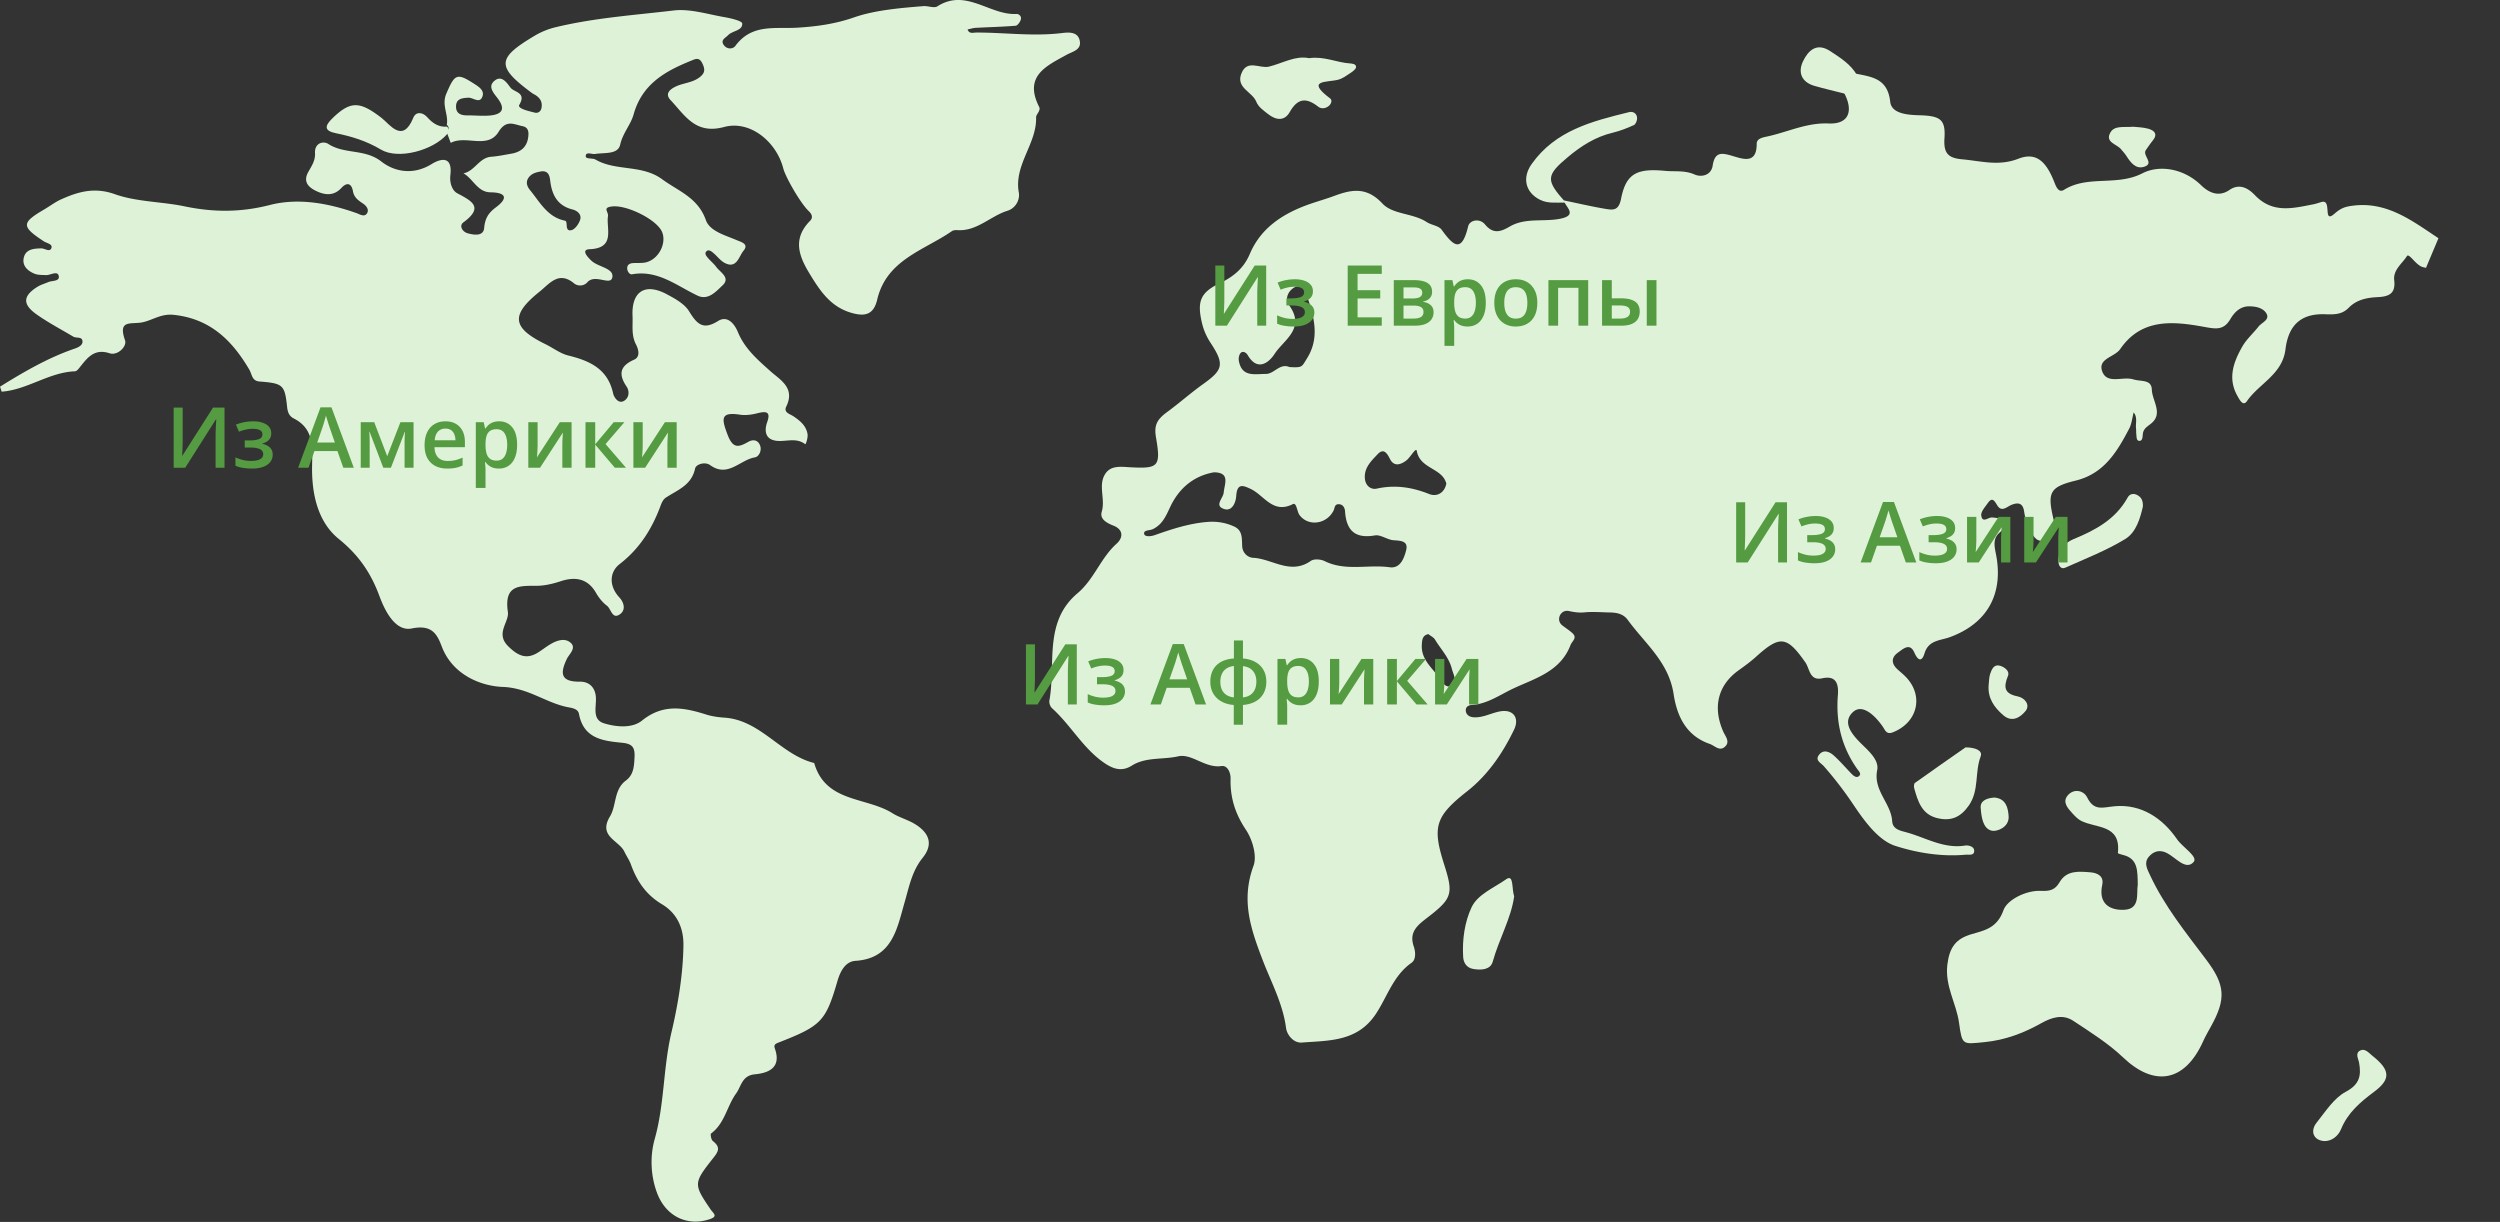 <svg width="534" height="261" fill="none" xmlns="http://www.w3.org/2000/svg"><rect width="100%" height="100%" fill="#333333" stroke="none"/><path d="M396.422 15.733c3.454.71 6.777 1.017 7.328 6.012.281 2.544 3.676 2.804 6.182 2.873 4.496.124 5.671.859 5.404 4.91-.216 3.273.83 4.242 3.856 4.511 3.984.355 7.718 1.503 11.912-.127 3.774-1.466 5.932.47 7.724 5.065.38.973.924 2.271 2.049 1.57 5.128-3.2 11.251-.708 16.745-3.53 3.649-1.876 8.849-1.026 12.511 2.531 1.77 1.72 3.871 2.547 6.068 1.035 2.33-1.603 4.26-.128 5.459 1.119 3.808 3.96 8.108 2.783 12.478 1.94.585-.112 1.151-.325 1.726-.491 2.373-.688.149 4.82 2.809 2.472 1.41-1.244 2.396-1.504 3.99-1.7 7.263-.892 12.619 3.273 18.189 6.964l-2.664 6.327c-.193-.05-.386-.095-.581-.136-1.58-.333-3.022-3.128-3.498-2.364-.985 1.578-2.966 2.927-2.709 5.134.33 2.832-1.055 3.501-3.536 3.62-2.209.107-4.466.503-6.177 2.268-1.393 1.44-3.044 1.468-5.02 1.392-5.106-.2-7.854 2.252-8.493 7.484-.656 5.367-5.612 7.293-8.234 11.073-.847 1.22-1.607-.362-2.062-1.177-2.081-3.727-.792-7.192 1.064-10.462.898-1.582 2.341-2.84 3.48-4.292.691-.88 2.489-1.446 1.67-2.815-.725-1.21-2.39-1.54-3.833-1.502-1.803.048-3.023 1.298-3.854 2.717-1.448 2.474-3.155 2.11-5.664 1.655-6.542-1.185-13.314-1.88-17.871 4.758-1.206 1.757-4.938 2.013-3.8 4.867 1.071 2.685 4.37.909 6.604 1.604 1.651.514 3.877-.062 3.951 2.185.079 2.422 2.517 5.133-.203 7.29-.844.67-1.606 1.078-1.721 2.219-.058.574-.038 1.444-.734 1.442-.657-.002-.585-.86-.653-1.413-.05-.407-.015-.824-.062-1.233-.13-1.147.37-2.39-.511-3.422-.307 1.16-.412 2.431-.957 3.465-2.591 4.935-5.353 9.597-11.411 11.083-5.549 1.36-6.101 2.509-4.766 8.175.487 2.065.498 3.824-1.693 4.555-2.118.706-2.778-1.283-3.509-2.66-.563-1.061-.88-2.309-1.063-3.511-.269-1.76-1.235-1.919-2.592-1.415-1.056.392-2.177 1.722-3.141.146-.665-1.087-1.088-1.806-2.048-.442-.575.816-1.48 1.823-1.367 2.618.244 1.729 1.513.33 2.338.41 2.358.234 4.58.518 1.481 3.328-1.405 1.275-.985 2.943-.662 4.607 1.645 8.498-1.957 14.775-9.935 17.656-1.994.72-4.484.598-5.344 3.439-.548 1.81-1.367 1.656-2.164-.156-.962-2.192-2.403-.789-3.484-.025-1.466 1.039-1.491 2.34-.13 3.587.604.554 1.251 1.064 1.816 1.655 3.852 4.032 2.496 9.676-2.746 11.782-1.445.581-1.667-.417-2.246-1.247-1.574-2.257-4.29-4.921-6.31-3.073-2.608 2.385.15 5.218 2.224 7.225 1.526 1.477 3.323 3.254 2.936 5.172-.887 4.388 2.957 7.056 3.202 10.942.11 1.752 1.779 2.014 3.169 2.403 4.075 1.143 7.869 3.503 12.373 2.793.774-.122 1.912.193 1.969 1.035.081 1.195-1.147.851-1.864.916-5.137.466-10.396-.409-15.016-1.901-3.562-1.151-6.576-5.293-8.891-8.75a78.826 78.826 0 0 0-6.31-8.227c-.666-.759-1.913-1.238-1.107-2.387.909-1.295 2.235-.786 3.178.053 1.368 1.219 2.562 2.637 3.846 3.953.426.437 1.035.914 1.549.475.604-.515-.042-1.074-.358-1.521-3.344-4.729-4.597-9.976-4.138-15.758.171-2.155-.178-4.313-3.341-3.623-2.723.595-2.651-2.031-3.596-3.384-3.968-5.676-5.441-5.821-10.538-1.22-1.17 1.056-2.453 1.986-3.733 2.904-4.403 3.158-5.563 7.838-3.301 13.032.463 1.065 1.598 2.243.344 3.321-1.155.994-2.129-.264-3.229-.644-5.08-1.755-6.993-6.033-7.691-10.637-1.041-6.857-6.147-10.821-9.796-15.845-.937-1.29-2.335-1.562-3.803-1.588-1.833-.033-3.681-.197-5.496-.017-1.13.111-2.206-.055-3.266-.289-1.808-.4-2.88 1.949-1.405 3.079.703.539 1.466 1.029 2.117 1.613 1.171 1.052-.035 1.689-.375 2.58-2.153 5.64-7.521 7.092-12.133 9.235-2.884 1.339-5.615 3.363-8.989 3.564-.627.037-1.25.37-1.25 1.093 0 .977.764 1.448 1.577 1.522 2.067.188 3.887-.951 5.863-1.27 2.752-.442 4.08 1.445 2.853 3.975-2.421 4.992-5.535 9.598-9.994 13.108-6.828 5.376-7.479 7.572-4.918 15.624 2.007 6.31 1.771 7.262-3.672 11.436-2.076 1.593-3.856 3.053-2.823 6.069.408 1.192.509 2.822-.468 3.504-3.905 2.726-5.183 7.261-7.635 10.949-3.941 5.929-9.981 5.645-15.792 6.091-1.821.141-3.194-1.685-3.379-3.112-.664-5.137-3.184-9.812-4.93-14.341-2.687-6.97-4.702-12.98-2.011-20.329.773-2.109-.245-5.594-1.618-7.643-2.301-3.433-3.394-6.892-3.288-10.931.034-1.287-.658-2.89-1.941-2.701-3.499.514-6.336-2.744-9.267-2.077-3.289.749-6.89.094-9.912 1.995-2.03 1.277-3.825.763-5.674-.465-4.641-3.084-7.271-8.129-11.321-11.789-.425-.384-.681-1.138-.58-1.705 1.393-7.795-1.27-16.759 6.005-22.874 3.537-2.974 4.933-7.53 8.337-10.577 1.428-1.28 1.494-3.012-.677-3.869-1.449-.571-2.959-1.394-2.487-2.975.785-2.634-.727-5.411.593-7.822 1.186-2.163 3.489-1.77 5.505-1.662 6.011.324 6.56-.142 5.492-6.339-.452-2.624.166-3.849 2.385-5.472 2.573-1.883 5.032-4.073 7.647-5.94 4.208-3.006 4.683-4.174 1.678-8.74-.94-1.428-1.55-2.826-1.921-4.434-1.032-4.482-.337-6.41 3.848-8.398 2.92-1.386 5.109-3.2 6.393-6.232 2.23-5.267 6.527-8.253 11.614-10.233 2.087-.812 4.268-1.379 6.37-2.158 3.745-1.39 6.943-2.032 10.338 1.6 2.235 2.39 6.498 2.023 9.456 3.961 1.006.66 2.569.774 3.198 1.64 2.463 3.389 4.267 5.143 5.666-.719.321-1.345 2.448-1.794 3.596-.413 1.743 2.1 3.313 1.608 5.291.453 3.318-1.936 7.167-.955 10.74-1.659 3.792-.747 1.304-2.4.816-3.824l.068-.085c2.983.617 5.953 1.321 8.956 1.817 1.589.262 2.708.301 3.202-2.214 1.071-5.46 3.496-6.49 9.426-5.925 2.122.202 4.173-.168 6.323.792 1.241.554 3.468.31 3.812-1.919.481-3.11 2.053-2.709 4.369-2.023 2.143.635 5.066 1.72 5.036-2.652-.008-1.146 1.392-1.355 2.376-1.572 4.323-.953 8.354-2.959 13.014-2.749 4.279.193 5.433-2.679 3.134-6.803 1.26-1.01 1.986-2.407 2.664-3.838Zm-137.115 85.149c-4.51.805-7.571 3.556-9.408 7.52-.898 1.938-1.681 3.676-3.666 4.629-.662.318-2.004.136-1.841 1.009.126.68 1.48.538 2.206.281 3.636-1.281 7.255-2.481 11.153-2.823 2.129-.188 4.04.122 5.896.98 1.824.844 1.59 2.588 1.69 4.244.079 1.287 1.076 2.36 2.349 2.426 4.082.212 7.972 3.711 12.296.662.667-.47 2.117-.373 2.93.03 4.498 2.232 9.309.683 13.931 1.326 2.264.314 3.069-1.927 3.502-3.589.53-2.032-1.101-2.073-2.667-2.183-1.356-.095-2.763-1.243-3.995-1.03-4.244.734-6.113-1.048-6.382-5.166-.053-.832-.553-1.625-1.576-1.483-.688.096-.628.86-.888 1.366-1.503 2.924-5.394 3.426-7.254.938-.565-.754-.615-2.755-1.434-2.339-4.225 2.144-6.094-1.823-8.91-3.2-1.848-.904-2.997-1.236-3.183 1.477-.098 1.443-.897 3.266-2.507 2.787-2.314-.689-.26-2.311-.161-3.535.153-1.835 1.466-4.278-2.081-4.327Zm16.122-22.477c2.816.149 2.583 0 3.727-1.824 2.687-4.281 1.622-8.514.219-12.778-.394-1.2-.237-3.416-2.412-2.632-1.656.597-2.692 2.546-1.619 4.02 3.627 4.988-1.145 7.395-3.097 10.412-1.22 1.886-3.673 3.799-5.744.237-.303-.522-1.002-.944-1.492-.452-.352.352-.492 1.154-.393 1.694.646 3.54 3.404 2.785 5.761 2.791 1.818.005 2.97-2.363 5.05-1.468Zm33.509 24.898c-.859-3.386-5.61-3.093-6.312-6.978-.161-.886-1.358 1.36-2.211 2.012-1.35 1.032-2.713 1.34-3.549-.356-.684-1.389-1.42-2.223-2.609-.955-1.36 1.448-2.971 2.944-2.709 5.283.166 1.487 1.297 2.335 2.539 2.062 3.9-.859 7.512-.308 11.194 1.158 1.542.612 3.232-.123 3.657-2.226Zm-3.844 32.142c-1.276.279-1.325 1.216-1.392 2.242-.197 2.989 1.929 4.728 3.493 6.764.709.923 1.438 2.574 2.611 2.069 1.692-.73.626-2.41.306-3.679-.607-2.409-2.365-4.172-3.596-6.229-.282-.473-.892-.746-1.422-1.167ZM0 82.592c5.097-3.16 10.257-6.182 15.962-8.129.727-.247 1.739-.703 1.66-1.593-.092-1.03-1.32-.582-1.966-.965-2.625-1.561-5.347-2.986-7.836-4.748-3.075-2.176-2.932-3.977.234-5.927.683-.42 1.486-.64 2.23-.963.853-.372 2.588-.116 2.247-1.387-.299-1.117-1.782-.062-2.735-.116-.802-.045-1.663.001-2.386-.285-1.393-.551-2.623-1.601-2.373-3.204.317-2.04 2.109-2.197 3.788-2.217.748-.009 1.82.877 2.152-.07.31-.879-.971-1.019-1.617-1.442-4.823-3.166-4.805-3.94.054-6.792 1.23-.721 2.38-1.607 3.67-2.184 3.668-1.64 7.115-2.632 11.443-1.093 4.691 1.668 9.967 1.57 14.916 2.602 6.14 1.28 11.968 1.31 18.23-.3 6.013-1.544 12.46-.395 18.492 1.75.724.257 1.653.904 2.217.054.51-.77-.113-1.605-.794-2.069-1.019-.691-1.95-1.272-2.209-2.707-.293-1.625-1.243-1.987-2.483-.64-1.47 1.597-3.238 1.569-5.041.775-1.847-.813-3.259-2.005-1.98-4.258.715-1.26 1.498-2.412 1.412-3.969-.122-2.183 1.766-2.664 2.843-1.965 3.463 2.246 7.804 1.001 11.322 3.75 2.892 2.26 6.886 2.922 10.702.57 2.202-1.356 4.526-1.656 4.044 2.347-.186 1.554.33 3.251 1.469 3.86 3.127 1.674 5.751 2.964 1.299 6.237-.933.687-.24 1.98.922 2.313 1.384.396 3.37.672 3.529-1.113.186-2.091.904-3.226 2.518-4.432 2.634-1.967 2.191-3.168-1.192-3.204-2.748-.03-3.689-2.909-5.758-4.055 2.409-.439 3.356-3.36 5.953-3.54 1.414-.099 2.814-.408 4.218-.642 2.002-.333 3.374-1.34 3.669-3.515.15-1.102.071-2.119-1.218-2.378-1.837-.369-3.452-1.473-5.11 1.216-2.341 3.796-6.98.619-10.222 2.358l-.84-2.25c.508-.544.564-1.088-.002-1.632.417-2.187-1.153-4.158-.104-6.61 1.759-4.113 2.2-4.533 5.748-2.26 1.058.678 2.412 1.442 1.998 2.76-.554 1.76-2.029.267-3.082.34-1.309.088-2.569.207-2.583 1.867-.014 1.633 1.179 1.923 2.529 1.915 1.422-.008 2.848.133 4.264.056 2.614-.141 4.141-1.038 2.04-3.774-.914-1.192-2.087-2.507-.58-3.71 1.568-1.253 2.657.567 3.417 1.537.759.968 3.421.967 1.845 3.628-.477.806 2.05 1.356 3.34 1.678.617.154 1.224-.227 1.378-.923.312-1.413-.354-2.355-1.548-2.995a4.068 4.068 0 0 1-.542-.334c-7.54-5.602-7.45-7.36.647-12.177a16.015 16.015 0 0 1 4.501-1.828c8.288-1.998 16.782-2.575 25.193-3.57 3.516-.415 7.24.802 10.846 1.422 1.37.235 3.765.807 3.799 1.347.098 1.57-2.059 1.512-3.023 2.514-.547.57-1.567.976-1.023 1.933.621 1.09 1.996 1.143 2.59.338 3.538-4.792 8.473-3.58 13.326-3.886 3.949-.247 7.938-.773 11.997-2.185 4.469-1.555 9.8-2.006 14.821-2.413 1.007-.08 2.301.497 3.004.044 6.075-3.905 11.154 1.907 16.825 1.63.676-.032 1.197.545.98 1.23-.162.513-.687 1.249-1.099 1.283-2.834.234-5.682.296-8.523.45-.586.032-1.164.227-1.745.347.344 1.005 1.228.662 1.869.66 6.07-.014 12.128.853 18.217.115 1.478-.179 3.622-.392 3.913 1.857.229 1.77-1.632 2.104-2.842 2.775-4.35 2.414-9.2 4.537-5.868 11.125.417.823-.665 1.583-.646 2.223.164 5.68-4.748 10.121-3.699 16.044.295 1.666-.74 3.404-2.415 3.926-3.66 1.142-6.507 4.403-10.686 4.14-.395-.025-.885.003-1.191.215-5.983 4.137-13.951 6.1-15.954 14.634-.761 3.24-2.638 3.645-5.501 2.817-4.535-1.311-6.778-4.8-9.056-8.566-2.361-3.903-3.384-7.435.231-11.1.564-.572.525-1.29-.265-2.036-1.803-1.705-4.989-7.29-5.467-9.148-1.467-5.7-7.079-10.352-12.64-8.85-6.144 1.66-8.355-2.475-11.441-5.748-1.255-1.33-.155-2.26.979-2.832 1.622-.821 3.533-.816 5.105-1.95 1.274-.92 1.36-1.704.711-3.056-.685-1.428-1.525-.926-2.453-.55-5.522 2.236-10.423 4.975-12.236 11.47-.607 2.177-2.308 3.953-2.865 6.447-.479 2.145-3.386 1.657-5.346 1.978-.714.118-1.952-.565-2.015.435-.046.742 1.438.387 2.075.757 4.404 2.555 9.867 1 14.263 4.218 3.5 2.563 7.625 3.906 9.329 8.723.831 2.352 4.052 3.202 6.479 4.233 1.134.481 2.778.853 1.54 2.336-.97 1.16-1.43 3.945-4.024 2.561-.874-.466-1.525-1.352-2.296-2.024-.448-.39-1.055-.912-1.552-.472-.55.486-.015 1.09.367 1.53.538.619 1.194 1.143 1.671 1.801.869 1.203 3.147 2.328 1.365 3.985-1.345 1.25-3.039 3.264-5.316 2.184-4.486-2.126-8.506-5.55-14.001-4.562-.521.093-1.033-.605-1.042-1.276-.011-.75.518-1.058 1.179-1.111 1.013-.082 2.084.067 3.031-.218 2.598-.782 4.194-4.03 3.269-6.37-1.075-2.718-7.59-5.878-10.674-5.52-2.186.253-.759 1.123-.907 2.063-.416 2.647 1.671 6.843-3.903 7.07-1.98.08-.413 1.729.385 2.476 1.449 1.357 4.839 1.571 4.442 3.549-.378 1.885-3.683-.856-5.358 1.064-.698.8-1.998.882-2.831.195-3.269-2.697-5.243.102-7.331 1.774-6.21 4.976-5.954 7.726 1.256 11.238 1.63.794 3.133 1.989 4.878 2.418 4.547 1.12 8.42 2.833 9.562 8.091.202.926 1.333 2.605 2.7 1.307.752-.714.757-1.904.176-2.766-1.78-2.643-1.444-4.397 1.611-5.749 1.363-.602.948-2.19.378-3.29-1.015-1.958-.626-4.022-.719-6.054-.237-5.21 2.657-7.117 7.298-4.641 1.764.941 3.794 2.046 4.782 3.653 1.658 2.698 2.961 4.097 6.17 2.085 2.086-1.307 3.569.7 4.243 2.333 1.475 3.573 4.171 5.874 6.916 8.34 2.09 1.878 5.396 3.565 3.428 7.584-.636 1.298.801 1.585 1.588 2.122 1.368.933 2.648 1.967 2.952 3.748.14.819-.384 2.262-.483 2.184-2.24-1.753-4.914-.084-7.117-.977-1.486-.603-1.569-2.195-1.013-3.748.855-2.386-.383-2.325-2.142-1.884-1.17.293-2.459.48-3.633.301-4.234-.644-3.996.81-2.709 4.224 1.142 3.03 2.311 2.793 4.442 1.577.996-.568 2.045-.44 2.511.741.443 1.122-.248 2.434-1.095 2.573-3.175.52-5.767 4.388-9.539 1.669-1.135-.818-3.042-.197-3.237.716-.77 3.623-3.79 4.577-6.281 6.24-.47.313-.814.955-1.02 1.519-1.833 4.998-4.453 9.275-8.796 12.635-2.208 1.707-2.35 4.675-.085 7.129 1.111 1.204 1.425 2.866-.072 3.732-1.484.858-1.693-1.295-2.584-1.961-.949-.71-1.752-1.74-2.354-2.786-1.774-3.082-4.499-3.414-7.402-2.474-1.776.576-3.492 1.012-5.344 1.013-3.644.002-6.897-.181-6.052 5.586.315 2.15-2.727 4.566.056 7.312 2.027 1.999 3.858 2.948 6.415 1.334.862-.544 1.669-1.183 2.541-1.71 1.271-.77 2.852-1.36 4.064-.601 1.86 1.166.039 2.633-.453 3.644-1.581 3.259-1.269 4.947 2.777 4.914 2.159-.018 3.364 1.441 3.413 3.587.047 2.01-.796 4.538 1.747 5.314 2.652.81 6.018 1.084 8.088-.588 4.455-3.599 8.844-2.837 13.633-1.32 1.289.408 2.626.601 3.973.69 7.769.518 12.045 7.936 19.177 9.688 2.433 8.51 11.125 7.195 16.721 10.729 1.45.916 3.313 1.386 4.882 2.364 3.025 1.89 3.859 4.315 1.563 7.162-2.295 2.847-2.889 6.182-3.866 9.554-1.606 5.542-2.595 11.944-10.476 12.448-2.124.136-3.227 2.156-3.856 4.313-2.521 8.656-3.432 9.569-12.682 13.181-.717.281-.925.568-.69 1.234 1.453 4.112-1.333 5.232-4.281 5.511-2.755.261-2.896 2.578-3.99 4.086-1.966 2.712-2.424 6.406-5.355 8.559-.182.134.023 1.326.372 1.598 1.895 1.47 1.055 2.417-.15 3.948-3.997 5.082-3.925 5.361-.335 10.648.573.844 1.682 1.473-.119 2.086-4.868 1.655-9.439-.634-11.283-5.534-1.439-3.822-1.525-7.998-.519-11.571 2.099-7.461 1.793-15.213 3.576-22.779 1.365-5.792 2.467-12.235 2.558-18.541.058-3.945-1.499-6.983-4.59-8.83-3.421-2.045-5.338-4.918-6.628-8.498-.342-.951-.957-1.799-1.39-2.721-1.142-2.434-5.68-3.238-3.076-7.546 1.409-2.33.79-5.72 3.385-7.647 1.671-1.239 1.756-3.043 1.853-4.96.103-2.048-.385-2.892-2.614-3.111-4.03-.396-8.255-.835-9.249-6.159-.215-1.157-1.586-1.284-2.493-1.469-4.682-.962-8.375-4.105-13.786-4.304-4.568-.168-10.724-2.512-13.041-8.662-1.024-2.716-2.169-4.691-6.404-3.824-3.464.709-5.712-3.695-6.887-6.887-1.834-4.974-4.447-8.794-8.68-12.219-4.576-3.702-5.833-9.784-5.717-15.694.079-4.04.382-7.862-3.915-10.06-.915-.468-1.29-1.221-1.417-2.43-.504-4.795-.893-5.063-5.93-5.468-1.62-.13-1.556-1.522-2.152-2.536-3.664-6.231-8.316-10.845-16.09-11.694-2.818-.309-4.548 1.16-6.796 1.6-2.387.466-5.228-.659-3.659 3.826.463 1.326-1.591 3.333-3.271 2.783-3.072-1.005-4.535.66-6.11 2.633-.375.47-.854 1.194-1.307 1.212-5.565.214-10.166 3.945-15.662 4.352L0 82.591Zm115.703-46c-.999.17-1.996.37-2.688 1.208-.789.957-.492 1.961.167 2.763 2.137 2.593 3.725 5.806 7.504 6.578.734.15-.191 2.407 1.391 2.013.772-.192 1.568-1.35 1.848-2.234.36-1.14-.666-1.935-1.623-2.174-3.278-.818-4.436-3.165-4.787-6.235-.121-1.048-.437-2.023-1.812-1.919Z" fill="#DEF2D8"/><path d="M456.627 188.989c-.053-3.013.059-5.593-3.154-6.375-.392-.095-1.107-.309-1.096-.401.712-6.232-4.741-5.227-7.907-6.915-.7-.374-1.288-1.009-1.839-1.607-.985-1.069-2.13-2.383-.993-3.757 1.332-1.612 3.461-1.075 4.174.374 1.492 3.034 3.342 2.133 5.902 1.905 5.669-.505 10.216 2.552 13.306 7.056 1.2 1.75 4.57 3.71 3.525 4.87-1.664 1.849-3.805-.976-5.696-1.936-1.521-.773-2.847-.388-3.851.784-1.121 1.31-.377 2.607.259 3.968 3.096 6.633 7.65 12.265 11.999 18.042 4.047 5.377 4.274 8.346 1.028 14.205-.599 1.082-1.214 2.157-1.724 3.284-3.919 8.658-10.413 9.726-17.074 3.373-3.151-3.006-6.948-5.361-10.597-7.788-2.276-1.513-4.609-.787-6.907.5-3.735 2.094-7.65 3.581-12.023 4.017-4.781.476-4.837.749-5.509-4.122-.578-4.189-3.065-7.845-2.489-12.461.459-3.687 1.838-5.517 5.223-6.485 2.797-.8 5.419-1.313 6.774-5.139.752-2.122 4.717-4.25 8.015-4.094 1.921.091 2.997-.208 3.959-1.855 1.508-2.583 4.102-2.295 6.558-2.109 1.599.121 2.94.856 2.546 2.681-.887 4.115 1.742 5.489 4.745 5.324 3.45-.191 2.52-3.554 2.846-5.339ZM271.068 14.23c-1.965.488-4.639-1.624-5.887 1.41-1.281 3.117 2.283 3.93 3.149 6.062.483 1.187 1.521 1.856 2.479 2.623 1.729 1.383 3.561 1.595 4.677-.386 1.721-3.054 3.588-3.107 6.1-1.14.652.51 1.561.4 2.25-.173.514-.428.796-1.213.283-1.6-5.409-4.065-.57-3.375 1.754-4.011.941-.259 1.798-.9 2.634-1.457.471-.314 1.127-.8 1.148-1.234.032-.652-.775-.743-1.339-.781-2.832-.188-5.49-1.58-8.698-1.117-2.9-.613-5.618 1.075-8.55 1.804ZM91.269 25.043c-.948-1.069-2.411-1.322-2.994.117-2.274 5.61-5.043 1.359-6.77.028-4.603-3.547-6.585-3.738-10.494.071-1.694 1.652-1.8 2.688.736 3.198 3.38.68 6.556 1.66 9.613 3.49 3.704 2.217 11.157.17 14.123-3.273.508-.543.564-1.086-.003-1.628-1.788.149-3.057-.703-4.211-2.003ZM409.032 167.23c-.219.157-.257.793-.158 1.145.784 2.78 1.616 5.57 4.911 6.371 2.849.694 4.935-.084 6.746-2.674 2.269-3.244 1.238-7.094 2.536-10.497.48-1.256-1.12-1.922-3.223-1.936-3.271 2.282-7.061 4.909-10.812 7.591Zm-87.314 20.581c-2.539 1.797-6.058 3.202-7.363 5.936-1.502 3.149-2.043 6.958-1.826 10.645.076 1.294.753 2.327 2.146 2.577 1.686.302 3.688.191 4.17-1.55 1.336-4.821 3.924-9.243 4.583-13.964-.567-1.604-.036-4.829-1.71-3.644Zm12.648-144.626c-4.199-4.694-4.194-5.684.569-9.665 2.809-2.348 5.874-4.302 9.528-5.17 1.56-.37 3.083-.97 4.546-1.637.389-.178.705-1.004.68-1.513-.05-.963-.844-1.462-1.709-1.25-7.867 1.939-15.74 3.886-20.837 11.117-2.038 2.89-1.337 6.033 1.781 7.597 1.709.857 3.562.583 5.374.605l.068-.084ZM500.048 241.19c1.468-3.566 4.141-5.801 7.113-8.023 3.607-2.698 3.348-4.647-.373-7.616-.787-.627-1.575-1.656-2.592-1.188-1.228.565-.446 1.749-.284 2.69.468 2.719.105 4.578-2.859 6.156-2.519 1.341-4.31 4.196-6.201 6.56-1.489 1.863-.684 3.835 1.632 3.969 1.59.022 2.957-1.072 3.564-2.548Zm-43.462-135.412c-.818-.474-1.677-.308-2.105.468-2.594 4.704-6.921 7.002-11.632 8.939-1.926.792-3.268 2.424-3.169 4.775.039.909.541 1.711 1.485 1.288 4.307-1.926 8.751-3.658 12.763-6.096 2.415-1.466 3.232-4.555 3.792-6.951.065-1.357-.395-1.995-1.134-2.423Zm-65.655-94.86c-2.919-1.918-4.719-.091-5.811 2.182-1.136 2.363-.307 4.449 2.446 5.243 2.148.62 4.331 1.117 6.498 1.668 1.259-1.018 1.985-2.41 2.664-3.837-1.34-2.416-3.591-3.806-5.797-5.255Zm59.848 17.386c-1.202 2.124 1.365 2.448 2.274 3.571.381.472.81.911 1.136 1.419.914 1.425 2.013 2.918 3.836 2.317 2.254-.742-.533-2.428.347-3.582.484-.635.892-1.334 1.407-1.942 1.216-1.439.412-2.226-.926-2.597-1.151-.319-2.387-.323-3.188-.418-1.989.172-4.005-.325-4.886 1.232Zm-22.902 124.45c1.973 1.716 3.765.352 4.763-.862 1.079-1.312-.111-2.836-1.691-3.152-2.858-.571-3.03-1.978-2.038-4.388.42-1.022-.782-1.899-1.745-2.162-1.286-.351-1.747.818-2.067 1.761-.258.758-.228 1.616-.327 2.429-.2 2.745 1.156 4.679 3.105 6.374Zm-4.803 19.802c.149 1.823.407 4.431 2.373 4.885 1.061.245 3.774-.719 3.595-3.122-.129-1.758-.541-3.704-2.986-3.963-1.456.072-3.115.571-2.982 2.2Z" fill="#DEF2D8"/><path d="M37.094 87.06h1.925v6.811c0 .293-.003.615-.009.967-.006.351-.017.694-.035 1.028-.012.334-.023.633-.035.897-.012.257-.023.445-.035.562h.061l6.54-10.266h2.452v12.85H46.05V93.15c0-.316.006-.659.018-1.028a56.003 56.003 0 0 1 .097-1.986l.035-.563h-.08L39.565 99.91h-2.47V87.06Zm17.06 2.935c.715 0 1.356.097 1.925.29.574.188 1.028.472 1.362.853.334.38.5.855.5 1.423 0 .586-.169 1.055-.509 1.407-.334.345-.788.594-1.362.747v.079c.404.1.77.243 1.099.43.328.182.588.428.782.739.199.305.298.697.298 1.178 0 .544-.16 1.04-.483 1.485-.316.445-.803.8-1.459 1.063-.656.264-1.491.396-2.505.396-.486 0-.949-.027-1.388-.079a9.1 9.1 0 0 1-1.187-.202 5.043 5.043 0 0 1-.932-.334v-1.776c.405.194.894.37 1.468.528.574.152 1.19.228 1.846.228.486 0 .926-.044 1.318-.132.399-.093.712-.246.94-.457.235-.21.352-.492.352-.844a1.1 1.1 0 0 0-.307-.8c-.206-.21-.513-.366-.923-.465-.41-.106-.929-.158-1.556-.158h-1.16v-1.52h1.02c.86 0 1.535-.095 2.021-.282.492-.194.738-.528.738-1.002a.971.971 0 0 0-.518-.897c-.346-.199-.876-.298-1.591-.298-.492 0-.979.055-1.46.167-.48.105-.96.257-1.44.457l-.65-1.52a9.92 9.92 0 0 1 3.762-.703Zm19.178 9.914-1.257-3.568h-4.913l-1.257 3.568H63.68l4.781-12.902H70.8l4.773 12.902h-2.241ZM71.53 94.53l-1.222-3.516a152.236 152.236 0 0 1-.466-1.494l-.22-.738c-.058.24-.131.51-.22.809a24.4 24.4 0 0 1-.245.826l-.176.597-1.23 3.516h3.779Zm16.805-4.35v9.73h-1.916v-5.556a25.615 25.615 0 0 1 .097-2.127h-.054L83.5 99.91h-1.626l-2.935-7.69h-.062c.03.334.05.68.062 1.037.018.357.026.744.026 1.16v5.493H77.05v-9.73h2.883l2.778 7.27 2.82-7.27h2.805Zm6.802-.185c.867 0 1.612.179 2.233.536a3.592 3.592 0 0 1 1.432 1.52c.334.657.501 1.442.501 2.356v1.108h-6.495c.023.943.275 1.67.756 2.18.486.509 1.166.764 2.039.764.621 0 1.178-.059 1.67-.176a9.272 9.272 0 0 0 1.538-.536v1.679a6.72 6.72 0 0 1-1.485.5c-.504.106-1.108.159-1.81.159-.956 0-1.797-.185-2.523-.554a4.05 4.05 0 0 1-1.697-1.67c-.404-.738-.606-1.655-.606-2.75 0-1.09.184-2.016.554-2.778.369-.762.887-1.342 1.555-1.74.668-.399 1.448-.598 2.338-.598Zm0 1.556c-.65 0-1.177.21-1.582.632-.398.422-.633 1.04-.703 1.855h4.43a3.406 3.406 0 0 0-.246-1.292 1.874 1.874 0 0 0-.704-.879c-.31-.21-.708-.316-1.195-.316Zm11.488-1.556c1.154 0 2.08.422 2.777 1.266.703.843 1.055 2.097 1.055 3.761 0 1.102-.165 2.03-.493 2.786-.322.75-.776 1.319-1.362 1.705-.58.381-1.257.572-2.03.572-.492 0-.92-.065-1.283-.194a3.198 3.198 0 0 1-.932-.5 3.539 3.539 0 0 1-.65-.686h-.124c.03.234.056.495.08.782.029.281.044.539.044.774v3.963h-2.075V90.18h1.688l.29 1.344h.097c.181-.275.401-.53.659-.764.263-.235.58-.42.949-.554.375-.14.811-.211 1.31-.211Zm-.554 1.688c-.569 0-1.026.114-1.371.342-.34.223-.589.56-.747 1.011-.153.451-.235 1.017-.246 1.696v.29c0 .721.073 1.333.219 1.837.153.498.402.88.747 1.143.352.258.827.386 1.424.386.504 0 .92-.137 1.248-.413.334-.275.583-.667.747-1.177.164-.51.246-1.11.246-1.802 0-1.049-.187-1.863-.562-2.443-.369-.58-.938-.87-1.705-.87Zm8.762-1.503v4.965c0 .159-.005.36-.017.607-.006.24-.018.492-.035.756-.018.258-.035.495-.053.712-.018.216-.032.377-.044.483l4.896-7.523h2.513v9.73h-1.977v-4.914c0-.258.006-.557.017-.896l.053-.985c.023-.316.038-.556.044-.72l-4.878 7.514h-2.505v-9.73h1.986Zm16.26 0h2.277l-4.026 4.675 4.368 5.054h-2.381l-4.193-4.94v4.94h-2.074v-9.73h2.074v4.72l3.955-4.72Zm6.188 0v4.965c0 .159-.006.36-.018.607-.006.24-.017.492-.035.756-.018.258-.035.495-.053.712-.017.216-.032.377-.044.483l4.896-7.523h2.514v9.73h-1.978v-4.914c0-.258.006-.557.018-.896l.052-.985c.024-.316.038-.556.044-.72l-4.878 7.514h-2.505v-9.73h1.987Zm122.313-33.461h1.925v6.811c0 .293-.003.615-.009.967a28.03 28.03 0 0 1-.035 1.028 97.5 97.5 0 0 1-.035.897c-.012.258-.023.445-.035.562h.061l6.539-10.265h2.453v12.85h-1.908v-6.76c0-.316.006-.659.018-1.028a55.16 55.16 0 0 1 .097-1.986l.035-.563h-.079l-6.557 10.336h-2.47v-12.85Zm17.06 2.935c.715 0 1.356.097 1.925.29.574.188 1.028.472 1.362.853.334.38.501.855.501 1.424 0 .586-.17 1.054-.51 1.406-.334.345-.788.595-1.362.747v.079c.404.1.77.243 1.098.43.329.182.589.428.783.739.199.305.299.697.299 1.178 0 .544-.162 1.04-.484 1.485-.316.445-.803.8-1.459 1.063-.656.264-1.491.396-2.505.396-.486 0-.949-.026-1.388-.08a9.052 9.052 0 0 1-1.187-.201 5.06 5.06 0 0 1-.932-.334v-1.776c.405.194.894.37 1.468.528a7.18 7.18 0 0 0 1.846.228c.486 0 .926-.044 1.318-.132.399-.093.712-.246.941-.457.234-.21.351-.492.351-.843a1.1 1.1 0 0 0-.307-.8c-.205-.211-.513-.366-.923-.466-.41-.106-.929-.158-1.556-.158h-1.16v-1.52h1.019c.862 0 1.536-.094 2.022-.282.492-.193.738-.527.738-1.002a.972.972 0 0 0-.518-.896c-.346-.2-.876-.3-1.591-.3-.492 0-.979.056-1.459.168a8.554 8.554 0 0 0-1.442.457l-.65-1.52a9.926 9.926 0 0 1 3.762-.703Zm18.492 9.914h-7.277v-12.85h7.277v1.776h-5.168v3.49h4.843v1.766h-4.843v4.034h5.168v1.784Zm10.749-7.233c0 .562-.173 1.022-.519 1.38-.339.351-.808.583-1.406.694v.07c.639.082 1.172.308 1.6.677.428.37.641.882.641 1.538a2.67 2.67 0 0 1-.421 1.486c-.276.427-.715.767-1.319 1.019-.597.246-1.38.37-2.346.37h-4.413v-9.73h4.395c.726 0 1.374.079 1.942.237.575.158 1.026.419 1.354.782.328.364.492.856.492 1.477Zm-1.837 4.289c0-.48-.184-.826-.554-1.037-.363-.211-.896-.317-1.599-.317h-2.118v2.778h2.162c.656 0 1.172-.109 1.547-.326.375-.222.562-.588.562-1.098Zm-.264-4.105c0-.38-.143-.662-.43-.843-.287-.188-.739-.282-1.354-.282h-2.223v2.356h1.942c.68 0 1.192-.097 1.538-.29.352-.2.527-.513.527-.94Zm9.739-2.865c1.154 0 2.08.422 2.777 1.266.703.843 1.055 2.097 1.055 3.761 0 1.102-.164 2.03-.492 2.787-.323.75-.777 1.318-1.363 1.705-.58.38-1.257.571-2.03.571-.492 0-.92-.064-1.283-.193a3.198 3.198 0 0 1-.932-.501 3.567 3.567 0 0 1-.65-.686h-.123c.029.234.055.495.079.782.029.282.044.54.044.774v3.964h-2.074V59.839h1.687l.29 1.344h.097c.181-.275.401-.53.659-.764.264-.235.58-.42.949-.554.375-.14.812-.21 1.31-.21Zm-.554 1.688c-.568 0-1.025.114-1.371.342-.34.223-.589.56-.747 1.011-.153.451-.235 1.017-.246 1.696v.29c0 .721.073 1.334.219 1.837.153.498.402.88.748 1.143.351.258.826.387 1.423.387.504 0 .92-.138 1.248-.413.334-.276.583-.668.747-1.178.165-.51.247-1.11.247-1.802 0-1.049-.188-1.863-.563-2.443-.369-.58-.937-.87-1.705-.87Zm15.39 3.34c0 .808-.106 1.526-.317 2.153a4.304 4.304 0 0 1-.923 1.59 4.06 4.06 0 0 1-1.459.985c-.568.223-1.21.334-1.924.334a4.902 4.902 0 0 1-1.837-.334 4.198 4.198 0 0 1-1.451-.984 4.521 4.521 0 0 1-.94-1.591c-.223-.627-.334-1.345-.334-2.153 0-1.073.185-1.981.554-2.725.375-.75.908-1.321 1.599-1.714.692-.393 1.515-.589 2.47-.589.897 0 1.688.196 2.373.589.686.393 1.222.964 1.609 1.714.386.75.58 1.658.58 2.724Zm-7.058 0c0 .708.085 1.315.255 1.819.176.504.445.89.809 1.16.363.264.832.395 1.406.395s1.043-.131 1.406-.395c.363-.27.63-.656.8-1.16.17-.504.255-1.11.255-1.82 0-.709-.085-1.31-.255-1.801-.17-.498-.437-.876-.8-1.134-.363-.264-.835-.396-1.415-.396-.855 0-1.48.288-1.872.862-.393.574-.589 1.397-.589 2.47Zm17.93-4.843v9.73h-2.083v-8.096h-4.342v8.095h-2.074v-9.73h8.499Zm2.962 9.73v-9.73h2.074v3.884h1.96c.914 0 1.667.106 2.259.317.591.205 1.031.515 1.318.931.287.416.431.938.431 1.565 0 .615-.138 1.151-.413 1.608-.276.451-.707.803-1.292 1.055-.586.246-1.354.37-2.303.37h-4.034Zm2.074-1.521h1.819c.621 0 1.122-.112 1.503-.334.387-.229.58-.604.58-1.125 0-.487-.179-.83-.536-1.029-.351-.205-.867-.307-1.547-.307h-1.819v2.795Zm7.471 1.52v-9.73h2.074v9.73h-2.074Zm19.096 37.719h1.925v6.811c0 .293-.003.616-.009.967-.006.352-.017.694-.035 1.028-.012.334-.023.633-.035.897-.012.258-.023.445-.035.562h.061l6.539-10.265h2.453v12.849H379.8v-6.758c0-.317.006-.66.018-1.029a55.29 55.29 0 0 1 .097-1.986l.035-.563h-.079l-6.557 10.336h-2.47v-12.849Zm17.06 2.935c.715 0 1.356.097 1.925.29.574.188 1.028.472 1.362.853.334.381.501.855.501 1.424 0 .586-.17 1.054-.51 1.406-.334.346-.788.595-1.362.747v.079c.404.1.77.243 1.098.431.329.181.589.428.783.738.199.305.299.697.299 1.178 0 .545-.162 1.04-.484 1.485-.316.445-.803.8-1.459 1.064-.656.263-1.491.395-2.505.395-.486 0-.949-.026-1.388-.079a9.054 9.054 0 0 1-1.187-.202 5.075 5.075 0 0 1-.932-.334v-1.775c.405.193.894.369 1.468.527.574.152 1.19.228 1.846.228.486 0 .926-.044 1.318-.131.399-.094.712-.247.941-.457.234-.211.351-.493.351-.844a1.1 1.1 0 0 0-.307-.8c-.205-.211-.513-.366-.923-.466-.41-.105-.929-.158-1.556-.158h-1.16V114.3h1.019c.862 0 1.536-.093 2.022-.281.492-.193.738-.527.738-1.002a.971.971 0 0 0-.518-.896c-.346-.199-.876-.299-1.591-.299a6.46 6.46 0 0 0-1.459.167 8.527 8.527 0 0 0-1.442.457l-.65-1.521a9.917 9.917 0 0 1 3.762-.703Zm19.178 9.914-1.257-3.568h-4.913l-1.257 3.568h-2.224l4.781-12.902h2.338l4.773 12.902h-2.241Zm-1.802-5.379-1.222-3.515a149.333 149.333 0 0 1-.466-1.494 83.89 83.89 0 0 1-.219-.739c-.059.241-.132.51-.22.809-.082.293-.164.568-.246.826l-.176.598-1.231 3.515h3.78Zm8.552-4.535c.714 0 1.356.097 1.924.29.575.188 1.029.472 1.363.853.334.381.501.855.501 1.424 0 .586-.17 1.054-.51 1.406-.334.346-.788.595-1.362.747v.079c.404.1.77.243 1.098.431.328.181.589.428.782.738.2.305.299.697.299 1.178 0 .545-.161 1.04-.483 1.485-.317.445-.803.8-1.459 1.064-.656.263-1.491.395-2.505.395-.486 0-.949-.026-1.389-.079a9.066 9.066 0 0 1-1.186-.202 5.048 5.048 0 0 1-.932-.334v-1.775c.404.193.894.369 1.468.527a7.187 7.187 0 0 0 1.846.228 6.11 6.11 0 0 0 1.318-.131c.398-.094.712-.247.94-.457.235-.211.352-.493.352-.844a1.1 1.1 0 0 0-.308-.8c-.205-.211-.512-.366-.922-.466-.411-.105-.929-.158-1.556-.158h-1.16V114.3h1.019c.862 0 1.535-.093 2.022-.281.492-.193.738-.527.738-1.002a.97.97 0 0 0-.519-.896c-.345-.199-.876-.299-1.59-.299-.493 0-.979.056-1.459.167a8.527 8.527 0 0 0-1.442.457l-.65-1.521a9.917 9.917 0 0 1 3.762-.703Zm8.314.185v4.966c0 .158-.006.36-.018.606-.005.24-.017.492-.035.756a56.78 56.78 0 0 1-.052.712c-.018.217-.033.378-.044.483l4.895-7.523h2.514v9.729h-1.978v-4.913c0-.258.006-.556.018-.896.017-.34.035-.668.053-.985.023-.316.038-.556.043-.72l-4.877 7.514h-2.505v-9.729h1.986Zm12.217 0v4.966c0 .158-.006.36-.018.606-.006.24-.017.492-.035.756-.018.258-.035.495-.053.712a14.68 14.68 0 0 1-.044.483l4.896-7.523h2.514v9.729h-1.978v-4.913c0-.258.006-.556.018-.896l.052-.985c.024-.316.038-.556.044-.72l-4.878 7.514h-2.505v-9.729h1.987ZM219.14 137.628h1.924v6.811c0 .293-.002.615-.008.967s-.018.694-.035 1.028c-.012.334-.024.633-.036.897-.011.258-.023.445-.035.562h.062l6.539-10.265h2.452v12.849h-1.907v-6.758c0-.317.006-.66.017-1.029a64.592 64.592 0 0 1 .132-2.549h-.079l-6.557 10.336h-2.469v-12.849Zm17.059 2.935c.715 0 1.357.097 1.925.29.574.188 1.028.472 1.362.853.334.381.501.855.501 1.424 0 .586-.17 1.054-.509 1.406-.334.346-.789.595-1.363.747v.079c.405.1.771.243 1.099.431.328.181.589.427.782.738.199.305.299.697.299 1.178 0 .545-.161 1.04-.483 1.485-.317.445-.803.8-1.459 1.064-.657.263-1.492.395-2.505.395a11.6 11.6 0 0 1-1.389-.079 9.083 9.083 0 0 1-1.187-.202 5.037 5.037 0 0 1-.931-.334v-1.776c.404.194.893.37 1.468.528a7.185 7.185 0 0 0 1.845.228c.487 0 .926-.044 1.319-.132.398-.093.712-.246.94-.457.234-.21.352-.492.352-.843a1.1 1.1 0 0 0-.308-.8c-.205-.211-.513-.366-.923-.466-.41-.105-.929-.158-1.555-.158h-1.161v-1.521h1.02c.861 0 1.535-.093 2.021-.281.493-.193.739-.527.739-1.002a.97.97 0 0 0-.519-.896c-.346-.2-.876-.299-1.591-.299-.492 0-.978.056-1.459.167-.48.105-.961.258-1.441.457l-.65-1.521a9.924 9.924 0 0 1 3.761-.703Zm19.178 9.914-1.257-3.568h-4.913l-1.257 3.568h-2.223l4.781-12.902h2.338l4.772 12.902h-2.241Zm-1.802-5.379-1.221-3.515c-.047-.153-.115-.366-.203-.642-.088-.281-.175-.565-.263-.852l-.22-.739c-.059.241-.132.51-.22.809-.082.293-.164.568-.246.826l-.176.598-1.23 3.515h3.779Zm11.918-8.296v3.849c1.043.088 1.937.346 2.681.774a4.415 4.415 0 0 1 1.714 1.696c.398.709.597 1.538.597 2.487 0 .938-.193 1.764-.58 2.479-.381.715-.943 1.286-1.687 1.714-.739.427-1.647.688-2.725.782v4.219h-1.96v-4.219c-1.043-.088-1.936-.346-2.68-.774a4.51 4.51 0 0 1-1.723-1.714c-.404-.714-.607-1.543-.607-2.487 0-.955.191-1.79.572-2.505.381-.715.943-1.283 1.687-1.705.744-.422 1.67-.671 2.778-.747v-3.849h1.933Zm-1.933 5.458c-.633.07-1.166.251-1.6.544-.428.288-.75.668-.967 1.143-.217.475-.325 1.028-.325 1.661 0 .639.105 1.198.316 1.679a2.7 2.7 0 0 0 .967 1.142c.434.288.97.466 1.609.537v-6.706Zm1.933.026v6.68c.633-.071 1.16-.249 1.582-.537.428-.293.747-.676.958-1.151.217-.48.325-1.037.325-1.67 0-.949-.246-1.714-.738-2.294-.486-.58-1.195-.923-2.127-1.028Zm12.366-1.723c1.155 0 2.08.422 2.778 1.266.703.844 1.054 2.098 1.054 3.762 0 1.101-.164 2.03-.492 2.786-.322.75-.776 1.318-1.362 1.705-.58.381-1.257.571-2.03.571-.493 0-.92-.064-1.284-.193a3.21 3.21 0 0 1-.931-.501 3.58 3.58 0 0 1-.651-.686h-.123c.03.235.056.495.079.782.03.282.044.539.044.774v3.964h-2.074v-14.045h1.688l.29 1.345h.096a4.02 4.02 0 0 1 .66-.765 2.92 2.92 0 0 1 .949-.554c.375-.14.811-.211 1.309-.211Zm-.553 1.688c-.569 0-1.026.114-1.371.343-.34.222-.589.559-.747 1.01-.153.451-.235 1.017-.247 1.697v.29c0 .72.074 1.333.22 1.836.152.499.401.879.747 1.143.352.258.826.387 1.424.387.504 0 .92-.138 1.248-.413.334-.276.583-.668.747-1.178.164-.51.246-1.11.246-1.802 0-1.049-.187-1.863-.562-2.443-.369-.58-.938-.87-1.705-.87Zm8.762-1.503v4.966c0 .158-.006.36-.017.606-.006.24-.018.492-.035.756-.018.258-.036.495-.053.712-.018.217-.032.378-.044.483l4.895-7.523h2.514v9.729h-1.977v-4.913c0-.258.005-.556.017-.896l.053-.985c.023-.316.038-.556.044-.72l-4.878 7.514h-2.505v-9.729h1.986Zm16.26 0h2.276l-4.025 4.676 4.368 5.053h-2.382l-4.192-4.939v4.939h-2.074v-9.729h2.074v4.72l3.955-4.72Zm6.188 0v4.966c0 .158-.006.36-.018.606-.006.24-.018.492-.035.756-.018.258-.035.495-.053.712a14.68 14.68 0 0 1-.044.483l4.896-7.523h2.513v9.729h-1.977v-4.913c0-.258.006-.556.017-.896l.053-.985c.024-.316.038-.556.044-.72l-4.878 7.514h-2.505v-9.729h1.987Z" fill="#559B41"/></svg>